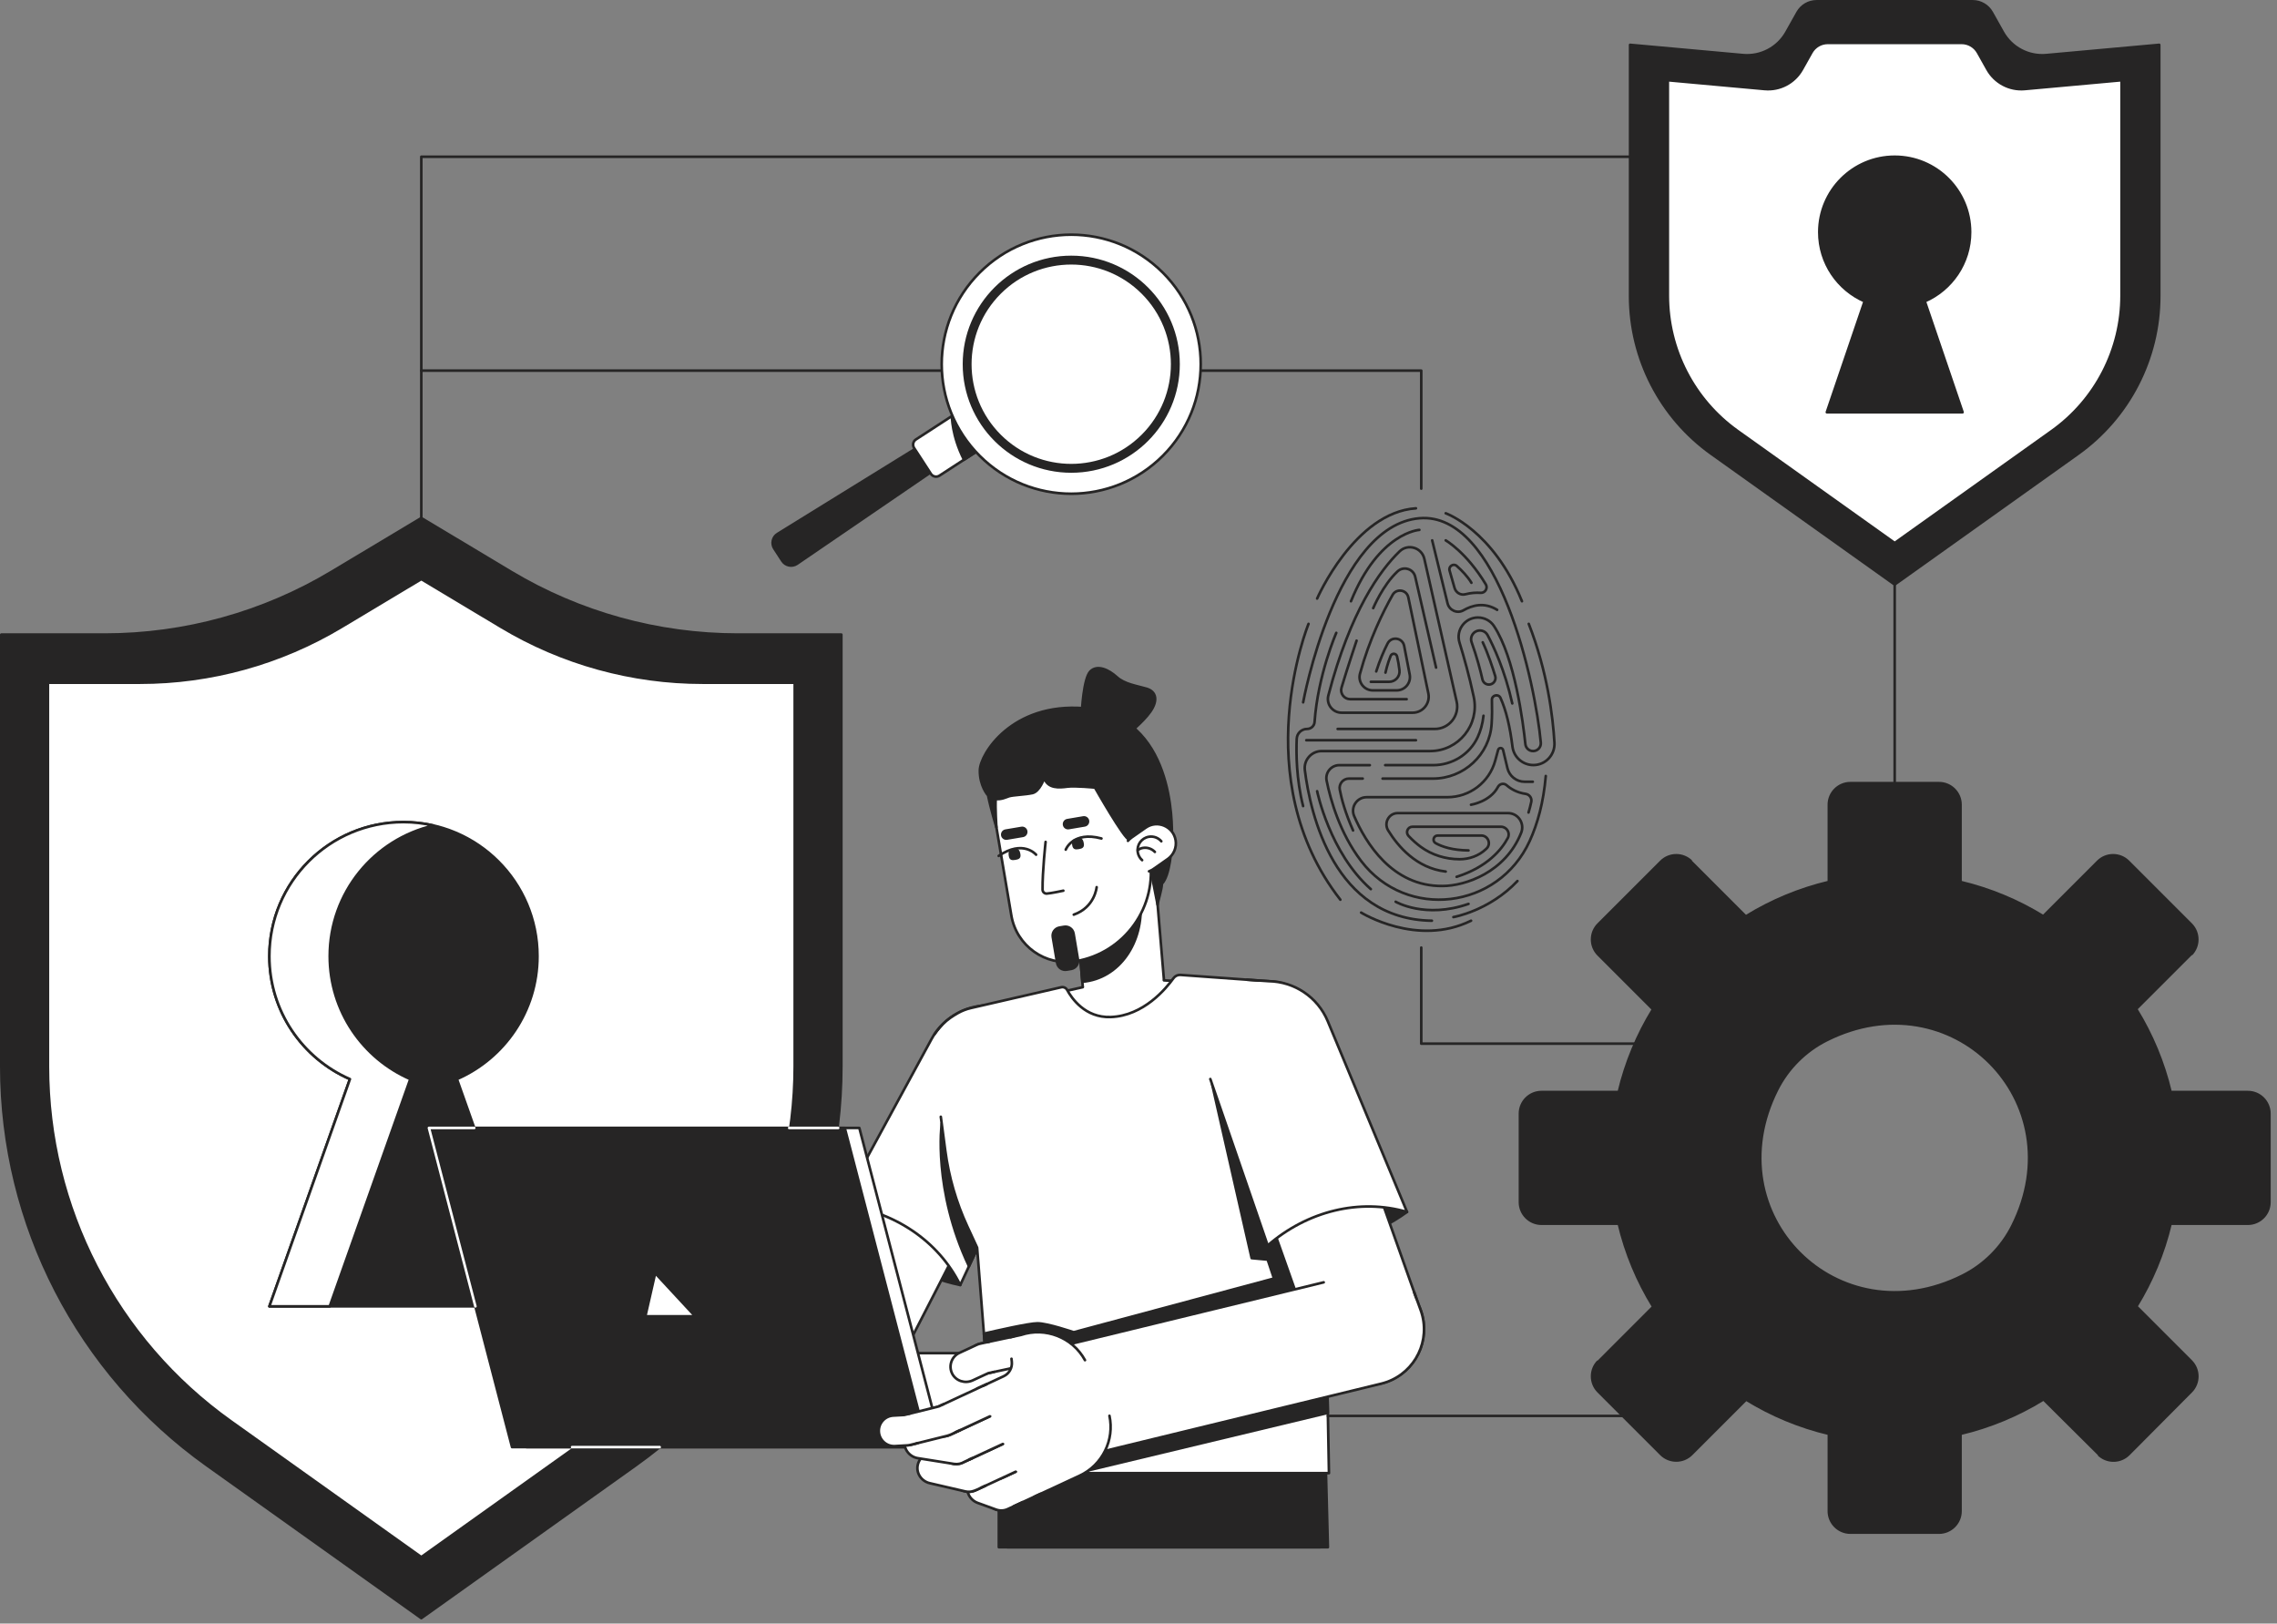 <svg width="338" height="241" viewBox="0 0 338 241" fill="none" xmlns="http://www.w3.org/2000/svg">
<rect x="0" y="0" width="338" height="241" fill="#808080" stroke="none"/>
<path d="M94.382 217.497L62.54 240.193L30.698 217.497C11.556 203.853 0.191 181.797 0.191 158.29V94.197H15.557C27.408 94.197 39.036 90.98 49.202 84.89L62.54 76.898L75.878 84.89C86.044 90.98 97.672 94.197 109.523 94.197H124.889V158.29C124.889 181.797 113.524 203.853 94.382 217.497Z" fill="#262525" stroke="#262525" stroke-width="0.386" stroke-miterlimit="10" stroke-linecap="round" stroke-linejoin="round"/>
<path d="M90.846 210.95L62.54 231.126L34.233 210.95C17.216 198.821 7.113 179.213 7.113 158.316V101.339H20.773C31.308 101.339 41.645 98.479 50.682 93.065L62.54 85.961L74.397 93.065C83.434 98.479 93.771 101.339 104.306 101.339H117.966V158.316C117.966 179.213 107.863 198.821 90.846 210.95Z" fill="white" stroke="#262525" stroke-width="0.386" stroke-miterlimit="10" stroke-linecap="round" stroke-linejoin="round"/>
<path d="M79.785 141.93C79.785 130.94 70.876 122.031 59.887 122.031C48.897 122.031 39.988 130.94 39.988 141.93C39.988 150.095 44.909 157.109 51.945 160.176L39.988 193.911H79.785L67.828 160.176C74.865 157.109 79.785 150.095 79.785 141.93Z" fill="#262525" stroke="#262525" stroke-width="0.386" stroke-miterlimit="10" stroke-linecap="round" stroke-linejoin="round"/>
<path d="M48.943 141.93C48.943 132.48 55.531 124.575 64.364 122.543C62.924 122.212 61.427 122.031 59.887 122.031C48.897 122.031 39.988 130.94 39.988 141.93C39.988 150.096 44.909 157.109 51.945 160.176L39.988 193.911H48.943L60.9 160.176C53.863 157.109 48.943 150.096 48.943 141.93Z" fill="white" stroke="#262525" stroke-width="0.386" stroke-miterlimit="10" stroke-linecap="round" stroke-linejoin="round"/>
<path d="M124.902 178.846C124.902 178.846 130.528 188.268 142.537 190.747L143.081 187.984C143.081 187.984 135.512 179.551 126.86 177.055L124.902 178.846Z" fill="#262525" stroke="#262525" stroke-width="0.386" stroke-miterlimit="10" stroke-linecap="round" stroke-linejoin="round"/>
<path d="M123.005 206.028C118.752 204.292 116.711 199.437 118.447 195.184L139.09 155.044C140.826 150.791 145.681 148.75 149.934 150.486C154.188 152.222 156.228 157.077 154.492 161.33L133.849 201.47C132.113 205.723 127.258 207.764 123.005 206.028Z" fill="white" stroke="#262525" stroke-width="0.386" stroke-miterlimit="10" stroke-linecap="round" stroke-linejoin="round"/>
<path d="M138.255 154.277L124.902 178.846C132.687 179.738 139.335 184.219 142.537 190.747L155.479 162.958C157.552 158.506 155.95 153.206 151.758 150.648C147.047 147.774 140.89 149.429 138.255 154.277Z" fill="white" stroke="#262525" stroke-width="0.386" stroke-miterlimit="10" stroke-linecap="round" stroke-linejoin="round"/>
<path d="M139.789 166.797C139.789 166.797 138.463 176.56 143.836 187.955L148.04 178.927L139.789 166.797Z" fill="#262525" stroke="#262525" stroke-width="0.386" stroke-miterlimit="10" stroke-linecap="round" stroke-linejoin="round"/>
<path d="M169.552 151.9L164.981 152.284C162.915 152.458 161.1 150.924 160.927 148.858L159.537 132.319C159.363 130.253 160.897 128.438 162.963 128.265L167.534 127.881C169.599 127.707 171.415 129.241 171.588 131.306L172.978 147.846C173.152 149.911 171.618 151.727 169.552 151.9Z" fill="white" stroke="#262525" stroke-width="0.386" stroke-miterlimit="10" stroke-linecap="round" stroke-linejoin="round"/>
<path d="M169.284 133.796L168.796 127.989C168.395 127.884 167.97 127.844 167.534 127.88L162.963 128.265C160.897 128.438 159.363 130.253 159.537 132.319L160.664 145.728C166.177 145.265 169.793 139.849 169.284 133.796Z" fill="#262525" stroke="#262525" stroke-width="0.386" stroke-miterlimit="10" stroke-linecap="round" stroke-linejoin="round"/>
<path d="M159.691 142.684C155.172 143.449 150.889 140.406 150.124 135.886L147.458 120.138C146.459 114.234 150.435 108.638 156.34 107.638C162.244 106.639 167.841 110.615 168.84 116.519L170.656 127.251C171.89 134.541 166.981 141.45 159.691 142.684Z" fill="white" stroke="#262525" stroke-width="0.386" stroke-miterlimit="10" stroke-linecap="round" stroke-linejoin="round"/>
<path d="M156.275 139.097L156.924 142.933C157.037 143.599 157.669 144.048 158.335 143.935L159.01 143.821C159.676 143.708 160.125 143.076 160.012 142.41L159.363 138.574C159.25 137.908 158.618 137.459 157.952 137.572L157.277 137.686C156.611 137.799 156.162 138.431 156.275 139.097Z" fill="#262525" stroke="#262525" stroke-width="0.386" stroke-miterlimit="10" stroke-linecap="round" stroke-linejoin="round"/>
<path d="M160.602 105.687C160.602 105.687 160.827 100.675 161.866 99.652C162.904 98.629 164.585 99.433 165.751 100.497C166.916 101.561 168.698 101.795 170.183 102.23C171.667 102.665 171.887 104.006 170.764 105.615C169.64 107.225 167.253 109.112 167.253 109.112L160.602 105.687Z" fill="#262525" stroke="#262525" stroke-width="0.386" stroke-miterlimit="10" stroke-linecap="round" stroke-linejoin="round"/>
<path d="M160.92 105.13C150.198 104.265 145.504 111.948 145.455 114.313C145.405 116.675 146.67 118.072 146.675 118.076C147.063 120.018 147.905 122.803 147.905 122.803C147.905 122.803 147.713 119.874 147.807 118.599C148.63 118.71 149.374 118.322 149.777 118.194C150.36 118.008 152.157 117.957 153.245 117.725C154.333 117.494 155.004 115.497 155.004 115.497C155.564 117.083 157.232 116.924 158.417 116.77C159.602 116.615 162.543 116.909 162.543 116.909C162.543 116.909 166.971 124.719 167.623 124.613C167.966 124.558 169.474 126.42 169.474 126.42L170.838 129.216L171.835 134.287C171.922 133.579 172.46 132.033 172.473 131.183C173.669 129.951 173.94 125.93 173.957 124.239C173.975 122.488 174.347 106.214 160.92 105.13Z" fill="#262525" stroke="#262525" stroke-width="0.386" stroke-miterlimit="10" stroke-linecap="round" stroke-linejoin="round"/>
<path d="M158.199 126.12C158.199 126.12 159.248 123.32 163.502 124.461" stroke="#262525" stroke-width="0.386" stroke-miterlimit="10" stroke-linecap="round" stroke-linejoin="round"/>
<path d="M160.884 125.176C160.996 125.835 160.62 125.963 160.143 126.044C159.666 126.125 159.269 126.127 159.157 125.468C159.008 124.587 159.395 124.521 159.872 124.44C160.349 124.36 160.737 124.305 160.884 125.176Z" fill="#262525"/>
<path d="M153.799 126.869C153.799 126.869 151.887 124.57 148.246 127.048" stroke="#262525" stroke-width="0.386" stroke-miterlimit="10" stroke-linecap="round" stroke-linejoin="round"/>
<path d="M149.743 127.064C149.854 127.722 150.252 127.72 150.729 127.64C151.205 127.559 151.581 127.43 151.47 126.772C151.321 125.89 150.934 125.955 150.457 126.036C149.98 126.117 149.595 126.193 149.743 127.064Z" fill="#262525"/>
<path d="M155.21 124.969C155.21 124.969 154.727 129.406 154.759 132.059C154.763 132.395 155.047 132.661 155.382 132.642C155.997 132.607 157.846 132.211 157.846 132.211" stroke="#262525" stroke-width="0.386" stroke-miterlimit="10" stroke-linecap="round" stroke-linejoin="round"/>
<path d="M159.391 135.769C162.531 134.668 162.788 131.688 162.788 131.688" stroke="#262525" stroke-width="0.386" stroke-miterlimit="10" stroke-linecap="round" stroke-linejoin="round"/>
<path d="M161.008 122.514L158.641 122.914C158.318 122.969 158.012 122.752 157.958 122.429C157.903 122.106 158.121 121.8 158.443 121.745L160.81 121.344C161.133 121.29 161.439 121.507 161.494 121.83C161.548 122.153 161.331 122.459 161.008 122.514Z" fill="#262525" stroke="#262525" stroke-width="0.386" stroke-miterlimit="10" stroke-linecap="round" stroke-linejoin="round"/>
<path d="M151.836 124.069L149.47 124.469C149.147 124.524 148.84 124.306 148.786 123.983C148.731 123.66 148.949 123.354 149.272 123.3L151.638 122.899C151.961 122.844 152.267 123.062 152.322 123.385C152.377 123.708 152.159 124.014 151.836 124.069Z" fill="#262525" stroke="#262525" stroke-width="0.386" stroke-miterlimit="10" stroke-linecap="round" stroke-linejoin="round"/>
<path d="M173.34 127.512L171.238 128.985C169.526 130.183 167.15 129.19 166.802 127.13C166.618 126.047 167.075 124.956 167.974 124.326L170.077 122.853C171.788 121.655 174.164 122.648 174.513 124.708C174.696 125.791 174.239 126.882 173.34 127.512Z" fill="white"/>
<path d="M167.434 124.813C167.589 124.631 167.768 124.467 167.969 124.326L170.072 122.853C171.783 121.655 174.159 122.648 174.508 124.708C174.691 125.791 174.235 126.882 173.335 127.513L171.233 128.985C171.017 129.136 170.791 129.252 170.559 129.336" stroke="#262525" stroke-width="0.386" stroke-miterlimit="10" stroke-linecap="round" stroke-linejoin="round"/>
<path d="M169.538 127.681C169.208 127.388 168.971 126.985 168.892 126.516C168.707 125.426 169.441 124.393 170.531 124.208C171.25 124.086 171.943 124.364 172.386 124.879" stroke="#262525" stroke-width="0.386" stroke-miterlimit="10" stroke-linecap="round" stroke-linejoin="round"/>
<path d="M168.902 126.183C169.137 126.02 169.346 125.915 169.646 125.864C170.327 125.749 170.987 125.992 171.43 126.457" stroke="#262525" stroke-width="0.386" stroke-miterlimit="10" stroke-linecap="round" stroke-linejoin="round"/>
<path d="M195.945 211.047L195.951 229.662H149.522L149.422 211.047H195.945Z" fill="white" stroke="#262525" stroke-width="0.386" stroke-miterlimit="10" stroke-linecap="round" stroke-linejoin="round"/>
<path d="M196.605 210.166L197.114 229.662H148.266V210.055L196.605 210.166Z" fill="#262525" stroke="#262525" stroke-width="0.386" stroke-miterlimit="10" stroke-linecap="round" stroke-linejoin="round"/>
<path d="M146.009 183.449L194.598 179.366L194.605 153.098C194.606 149.531 191.82 146.584 188.258 146.386L172.781 145.523L160.73 146.536L144.925 150.074C141.525 150.835 139.271 154.068 139.731 157.521L141.428 170.245C141.965 174.253 143.205 178.135 145.092 181.712L146.009 183.449Z" fill="white"/>
<path d="M160.73 146.536L144.925 150.075C141.525 150.836 139.271 154.068 139.731 157.521L141.428 170.245C141.965 174.253 143.205 178.135 145.092 181.712L146.009 183.449L194.598 179.366L194.605 153.098C194.606 149.531 191.82 146.584 188.258 146.386L172.781 145.523" stroke="#262525" stroke-width="0.386" stroke-miterlimit="10" stroke-linecap="round" stroke-linejoin="round"/>
<path d="M195.947 211.045H149.424L146.012 183.45L194.601 179.367L195.947 211.045Z" fill="white" stroke="#262525" stroke-width="0.386" stroke-miterlimit="10" stroke-linecap="round" stroke-linejoin="round"/>
<path d="M188.91 145.699L175.241 144.714C174.826 144.684 174.426 144.87 174.184 145.209C173.116 146.708 169.763 150.796 164.865 150.966C161.069 151.097 159.073 148.173 158.403 146.941C158.232 146.627 157.875 146.467 157.527 146.547L144.131 149.629C140.491 150.466 138.085 153.934 138.575 157.637L140.32 170.809C140.834 174.693 141.933 178.476 143.578 182.031L145.043 185.197L147.688 218.67H197.268L196.08 153.264C196.008 149.267 192.898 145.986 188.91 145.699Z" fill="white"/>
<path d="M139.653 165.768L140.321 170.809C140.835 174.693 141.934 178.476 143.579 182.031L145.045 185.197L147.689 218.67H197.27L196.081 153.265C196.009 149.267 192.899 145.986 188.912 145.699L175.242 144.714C174.827 144.684 174.427 144.87 174.185 145.209C173.117 146.708 169.764 150.796 164.866 150.966C161.07 151.097 159.074 148.173 158.404 146.941C158.234 146.627 157.876 146.467 157.528 146.547L144.132 149.629C143.437 149.789 142.787 150.044 142.194 150.379C142.194 150.379 141.201 150.924 140.49 151.529C139.778 152.133 139.201 152.819 138.723 153.509" stroke="#262525" stroke-width="0.386" stroke-miterlimit="10" stroke-linecap="round" stroke-linejoin="round"/>
<path d="M196.319 166.484L179.94 160.977L185.798 186.753L188.175 186.974L189.114 189.774L159.377 197.753C159.377 197.753 155.516 196.426 153.992 196.426C152.752 196.426 147.841 197.543 146.051 197.96L147.687 218.668H159.823L197.105 209.727L196.319 166.484Z" fill="#262525" stroke="#262525" stroke-width="0.386" stroke-miterlimit="10" stroke-linecap="round" stroke-linejoin="round"/>
<path d="M188.176 184.874C188.176 184.874 198.925 187.085 208.861 179.899L207.19 177.633C207.19 177.633 195.859 177.523 188.176 182.221V184.874Z" fill="#262525" stroke="#262525" stroke-width="0.386" stroke-miterlimit="10" stroke-linecap="round" stroke-linejoin="round"/>
<path d="M206.515 204.835C202.336 206.743 197.402 204.901 195.495 200.722L180.413 158.18C178.506 154.001 180.347 149.066 184.526 147.159C188.705 145.252 193.639 147.093 195.547 151.272L210.629 193.815C212.536 197.994 210.694 202.928 206.515 204.835Z" fill="white" stroke="#262525" stroke-width="0.386" stroke-miterlimit="10" stroke-linecap="round" stroke-linejoin="round"/>
<path d="M179.065 158.434L188.175 184.871C194.089 179.731 201.883 177.851 208.86 179.896L197.097 151.588C195.212 147.053 190.221 144.657 185.503 146.023C180.203 147.558 177.267 153.217 179.065 158.434Z" fill="white"/>
<path d="M179.66 160.168L188.173 184.874C194.088 179.733 201.881 177.854 208.859 179.899L197.095 151.591C195.59 147.968 192.101 145.71 188.353 145.645L185.094 145.422" stroke="#262525" stroke-width="0.386" stroke-miterlimit="10" stroke-linecap="round" stroke-linejoin="round"/>
<path d="M175.53 200.859H117.406V210.721L135.573 214.805L175.53 202.023V200.859Z" fill="white" stroke="#262525" stroke-width="0.386" stroke-miterlimit="10" stroke-linecap="round" stroke-linejoin="round"/>
<path d="M175.531 200.859L135.574 211.392V214.805H137.738L175.531 204.272V200.859Z" fill="white" stroke="#262525" stroke-width="0.386" stroke-miterlimit="10" stroke-linecap="round" stroke-linejoin="round"/>
<path d="M138.788 210.542L137.734 214.803H78.172L65.836 167.43H127.561L138.788 210.542Z" fill="white" stroke="#262525" stroke-width="0.386" stroke-miterlimit="10" stroke-linecap="round" stroke-linejoin="round"/>
<path d="M137.733 214.803H76.008L63.672 167.43H125.397L137.733 214.803Z" fill="#262525" stroke="#262525" stroke-width="0.386" stroke-miterlimit="10" stroke-linecap="round" stroke-linejoin="round"/>
<path d="M97.258 188.977L95.797 195.384H103.195L97.258 188.977Z" fill="white" stroke="#262525" stroke-width="0.386" stroke-miterlimit="10" stroke-linecap="round" stroke-linejoin="round"/>
<path d="M70.399 167.43H63.672L70.567 193.909" stroke="white" stroke-width="0.386" stroke-miterlimit="10" stroke-linecap="round" stroke-linejoin="round"/>
<path d="M117.148 167.43H124.417" stroke="white" stroke-width="0.386" stroke-miterlimit="10" stroke-linecap="round" stroke-linejoin="round"/>
<path d="M84.926 214.805H97.921" stroke="white" stroke-width="0.386" stroke-miterlimit="10" stroke-linecap="round" stroke-linejoin="round"/>
<path d="M149.734 210.281C148.648 205.817 151.386 201.319 155.849 200.233L201.098 189.222C205.561 188.136 210.06 190.874 211.146 195.337C212.232 199.801 209.494 204.3 205.031 205.386L159.782 216.396C155.319 217.483 150.82 214.745 149.734 210.281Z" fill="white"/>
<path d="M196.493 190.344L155.849 200.234C151.386 201.32 148.648 205.819 149.734 210.282C150.82 214.746 155.319 217.484 159.782 216.397L205.031 205.387C209.494 204.301 212.232 199.802 211.146 195.339C211.064 195.002 210.963 194.675 210.844 194.359L209.925 191.823" stroke="#262525" stroke-width="0.386" stroke-miterlimit="10" stroke-linecap="round" stroke-linejoin="round"/>
<path d="M154.24 199.905C154.5 201.13 153.719 202.334 152.494 202.594L146.531 203.863C145.311 204.122 144.06 203.39 143.778 202.174C143.491 200.935 144.276 199.707 145.514 199.444L151.551 198.159C152.775 197.899 153.979 198.681 154.24 199.905Z" fill="white" stroke="#262525" stroke-width="0.386" stroke-miterlimit="10" stroke-linecap="round" stroke-linejoin="round"/>
<path d="M148.025 200.711C148.552 201.847 148.059 203.195 146.923 203.722L144.388 204.899C143.256 205.425 141.873 204.99 141.327 203.868C140.771 202.724 141.262 201.352 142.411 200.818L145.014 199.61C146.15 199.083 147.498 199.576 148.025 200.711Z" fill="white"/>
<path d="M146.82 199.164L145.561 199.436C145.376 199.47 145.193 199.528 145.014 199.611L142.411 200.819C141.262 201.353 140.771 202.725 141.327 203.869C141.873 204.991 143.256 205.426 144.388 204.9L146.706 203.824L147.572 203.64" stroke="#262525" stroke-width="0.386" stroke-miterlimit="10" stroke-linecap="round" stroke-linejoin="round"/>
<path d="M161.292 202.37L164.121 208.462C165.975 212.458 164.24 217.201 160.244 219.056L152.679 222.568L145.043 206.118L148.977 204.291C149.799 203.91 150.288 203.049 150.194 202.147L149.853 198.886L150.699 198.493C154.694 196.639 159.437 198.374 161.292 202.37Z" fill="white"/>
<path d="M161.057 201.902C159.206 198.508 155.181 196.947 151.547 198.156L149.984 198.494" stroke="#262525" stroke-width="0.386" stroke-miterlimit="10" stroke-linecap="round" stroke-linejoin="round"/>
<path d="M164.689 210.155C165.45 213.715 163.686 217.455 160.244 219.053L152.679 222.564L145.043 206.114L148.977 204.288C149.799 203.907 150.288 203.045 150.194 202.144L150.146 201.688" stroke="#262525" stroke-width="0.386" stroke-miterlimit="10" stroke-linecap="round" stroke-linejoin="round"/>
<path d="M153.782 219.555C154.309 220.691 153.816 222.039 152.68 222.566L149.626 223.984C148.494 224.509 147.112 224.074 146.565 222.952C146.009 221.809 146.5 220.436 147.649 219.903L150.771 218.453C151.907 217.926 153.255 218.42 153.782 219.555Z" fill="white"/>
<path d="M150.771 218.453L147.649 219.902C146.5 220.436 146.009 221.808 146.565 222.952C147.112 224.074 148.494 224.509 149.626 223.983L152.68 222.566L154.462 221.738" stroke="#262525" stroke-width="0.386" stroke-miterlimit="10" stroke-linecap="round" stroke-linejoin="round"/>
<path d="M150.767 222.721C150.34 223.898 149.04 224.506 147.863 224.078L145.135 223.088C143.961 222.663 143.288 221.379 143.692 220.198C144.104 218.995 145.42 218.369 146.611 218.801L149.409 219.816C150.586 220.243 151.194 221.544 150.767 222.721Z" fill="white"/>
<path d="M148.528 219.497L146.611 218.801C145.42 218.369 144.104 218.995 143.692 220.198C143.288 221.379 143.961 222.663 145.135 223.088L147.863 224.078C148.463 224.296 149.096 224.245 149.629 223.986L150.401 223.626L151.8 222.977" stroke="#262525" stroke-width="0.386" stroke-miterlimit="10" stroke-linecap="round" stroke-linejoin="round"/>
<path d="M151.872 215.446C152.399 216.582 151.906 217.929 150.77 218.457L144.818 221.22C143.685 221.745 142.303 221.311 141.757 220.188C141.2 219.045 141.692 217.672 142.84 217.139L148.861 214.344C149.996 213.817 151.344 214.31 151.872 215.446Z" fill="white"/>
<path d="M150.77 218.456L144.818 221.22C143.685 221.745 142.303 221.31 141.757 220.188C141.2 219.044 141.692 217.672 142.84 217.139L148.861 214.344" stroke="#262525" stroke-width="0.386" stroke-miterlimit="10" stroke-linecap="round" stroke-linejoin="round"/>
<path d="M146.012 219.684C145.729 220.904 144.511 221.664 143.292 221.381L138.007 220.157C136.791 219.875 135.968 218.683 136.228 217.462C136.492 216.218 137.723 215.437 138.957 215.723L144.315 216.964C145.534 217.246 146.294 218.464 146.012 219.684Z" fill="white"/>
<path d="M143.582 216.794L138.957 215.723C137.723 215.437 136.492 216.218 136.228 217.462C135.968 218.682 136.791 219.875 138.007 220.157L143.292 221.381C143.523 221.435 143.753 221.451 143.978 221.433C143.978 221.433 144.395 221.415 145.044 221.114L146.289 220.536" stroke="#262525" stroke-width="0.386" stroke-miterlimit="10" stroke-linecap="round" stroke-linejoin="round"/>
<path d="M149.965 211.329C150.493 212.464 149.999 213.812 148.864 214.339L142.911 217.103C141.779 217.628 140.397 217.193 139.851 216.071C139.294 214.928 139.786 213.555 140.934 213.022L146.955 210.227C148.09 209.7 149.438 210.193 149.965 211.329Z" fill="white"/>
<path d="M148.864 214.339L142.911 217.102C141.779 217.628 140.397 217.193 139.851 216.071C139.294 214.927 139.786 213.555 140.934 213.021L146.955 210.227" stroke="#262525" stroke-width="0.386" stroke-miterlimit="10" stroke-linecap="round" stroke-linejoin="round"/>
<path d="M144.203 215.415C144.006 216.651 142.845 217.495 141.608 217.298L136.251 216.448C135.018 216.252 134.114 215.12 134.287 213.884C134.463 212.624 135.637 211.76 136.888 211.958L142.319 212.82C143.556 213.017 144.399 214.178 144.203 215.415Z" fill="white"/>
<path d="M141.605 212.707L136.888 211.958C135.637 211.76 134.463 212.624 134.287 213.884C134.114 215.12 135.018 216.252 136.251 216.448L141.608 217.298C142.159 217.386 142.695 217.267 143.137 216.999L144.307 216.456" stroke="#262525" stroke-width="0.386" stroke-miterlimit="10" stroke-linecap="round" stroke-linejoin="round"/>
<path d="M148.051 207.227C148.579 208.363 148.085 209.711 146.95 210.238L140.997 213.001C139.865 213.527 138.483 213.092 137.937 211.969C137.38 210.826 137.872 209.453 139.02 208.92L145.041 206.125C146.176 205.598 147.524 206.091 148.051 207.227Z" fill="white"/>
<path d="M146.95 210.234L140.997 212.997C139.865 213.523 138.483 213.088 137.937 211.966C137.38 210.822 137.872 209.45 139.02 208.916L145.041 206.121L146.464 205.461" stroke="#262525" stroke-width="0.386" stroke-miterlimit="10" stroke-linecap="round" stroke-linejoin="round"/>
<path d="M142.2 210.393C142.501 211.608 141.761 212.838 140.546 213.14L135.281 214.447C134.07 214.748 132.795 214.058 132.473 212.853C132.143 211.624 132.887 210.37 134.116 210.065L139.453 208.739C140.668 208.437 141.898 209.178 142.2 210.393Z" fill="white"/>
<path d="M140.028 208.453L139.359 208.763L134.116 210.066C132.887 210.371 132.143 211.625 132.473 212.853C132.795 214.059 134.07 214.749 135.282 214.448L140.546 213.14C140.607 213.125 140.667 213.108 140.726 213.088C140.726 213.088 141.099 212.983 141.527 212.756C141.956 212.529 142.522 212.294 142.522 212.294" stroke="#262525" stroke-width="0.386" stroke-miterlimit="10" stroke-linecap="round" stroke-linejoin="round"/>
<path d="M130.457 212.519C130.386 211.269 131.341 210.198 132.591 210.127L134.347 210.027C135.593 209.956 136.717 210.871 136.811 212.115C136.907 213.383 135.943 214.478 134.679 214.55L132.849 214.654C131.599 214.725 130.528 213.769 130.457 212.519Z" fill="white"/>
<path d="M134.997 209.844L134.236 210.033L132.591 210.126C131.341 210.197 130.386 211.268 130.457 212.518C130.528 213.768 131.599 214.724 132.849 214.653L134.679 214.549C134.837 214.54 134.991 214.515 135.138 214.476L136.246 214.205" stroke="#262525" stroke-width="0.386" stroke-miterlimit="10" stroke-linecap="round" stroke-linejoin="round"/>
<path d="M308.442 67.379L281.246 86.763L254.05 67.379C246.472 61.978 241.973 53.246 241.973 43.94V6.657L258.732 8.18C261.364 8.42 263.891 7.09 265.185 4.784L266.831 1.85C267.404 0.828 268.484 0.195 269.656 0.195H292.835C294.007 0.195 295.087 0.828 295.661 1.85L297.307 4.784C298.6 7.09 301.127 8.42 303.76 8.18L320.519 6.657V43.94C320.519 53.246 316.019 61.978 308.442 67.379Z" fill="#262525" stroke="#262525" stroke-width="0.386" stroke-miterlimit="10" stroke-linecap="round" stroke-linejoin="round"/>
<path d="M304.571 63.977L281.251 80.599L257.93 63.977C251.432 59.346 247.574 51.858 247.574 43.878V11.909L261.945 13.214C264.202 13.419 266.369 12.279 267.478 10.302L268.89 7.786C269.382 6.91 270.308 6.367 271.313 6.367H291.189C292.194 6.367 293.12 6.91 293.612 7.786L295.023 10.302C296.132 12.279 298.299 13.419 300.557 13.214L314.927 11.909V43.878C314.927 51.858 311.07 59.346 304.571 63.977Z" fill="white" stroke="#262525" stroke-width="0.386" stroke-miterlimit="10" stroke-linecap="round" stroke-linejoin="round"/>
<path d="M292.444 34.458C292.444 28.277 287.433 23.266 281.251 23.266C275.07 23.266 270.059 28.277 270.059 34.458C270.059 39.052 272.826 42.997 276.784 44.722L271.178 61.193H291.325L285.719 44.722C289.676 42.997 292.444 39.052 292.444 34.458Z" fill="#262525" stroke="#262525" stroke-width="0.386" stroke-miterlimit="10" stroke-linecap="round" stroke-linejoin="round"/>
<path d="M336.872 178.447V165.3C336.872 163.534 335.441 162.103 333.675 162.103H322.205C321.158 157.701 319.428 153.565 317.12 149.82C317.12 149.819 325.228 141.711 325.228 141.711C326.477 140.462 326.477 138.438 325.228 137.19L315.932 127.894C314.684 126.645 312.66 126.645 311.411 127.893L303.303 136.002C299.556 133.694 295.421 131.964 291.019 130.917V119.447C291.019 117.681 289.588 116.25 287.822 116.25H274.675C272.91 116.25 271.478 117.681 271.478 119.447V130.917C267.076 131.964 262.941 133.694 259.195 136.002C259.194 136.002 251.086 127.893 251.086 127.893C249.837 126.645 247.813 126.645 246.565 127.894L237.268 137.19C236.02 138.438 236.02 140.462 237.268 141.711L245.376 149.819C243.069 153.565 241.339 157.701 240.292 162.103H228.822C227.056 162.103 225.625 163.534 225.625 165.3V178.447C225.625 180.212 227.056 181.644 228.822 181.644H240.292C241.339 186.046 243.069 190.181 245.377 193.926C245.377 193.927 237.269 202.036 237.269 202.036C236.02 203.284 236.02 205.309 237.269 206.557L246.565 215.853C247.813 217.102 249.838 217.102 251.086 215.853L259.194 207.745C262.941 210.053 267.077 211.783 271.479 212.829V224.3C271.479 226.066 272.91 227.497 274.676 227.497H287.822C289.588 227.497 291.019 226.066 291.019 224.3V212.829C295.421 211.783 299.557 210.053 303.302 207.745C303.303 207.745 311.476 215.871 311.476 215.871C312.727 217.114 314.748 217.108 315.991 215.858L325.241 206.557C326.484 205.307 326.481 203.288 325.235 202.042L317.12 193.928C319.428 190.181 321.158 186.046 322.205 181.644H333.675C335.441 181.644 336.872 180.212 336.872 178.447ZM291.337 189.342C272.825 198.624 254.499 180.299 263.779 161.787C265.377 158.599 267.974 156.002 271.162 154.404C289.673 145.124 307.996 163.447 298.719 181.958C297.121 185.146 294.525 187.743 291.337 189.342Z" fill="#262525" stroke="#262525" stroke-width="0.386" stroke-miterlimit="10" stroke-linecap="round" stroke-linejoin="round"/>
<path d="M193.441 104.253C193.441 104.253 198.207 77.999 210.692 76.928C222.522 75.912 227.953 101.709 228.719 110.234C228.78 110.908 228.249 111.487 227.573 111.487C226.983 111.487 226.49 111.045 226.429 110.459C226.097 107.296 224.863 97.637 221.767 92.929C221.242 92.131 220.341 91.662 219.386 91.662C217.454 91.662 216.077 93.532 216.647 95.378C217.302 97.496 218.105 100.346 218.768 103.458C219.648 107.589 216.519 111.487 212.295 111.487H196.192C194.675 111.487 193.502 112.815 193.693 114.32C194.52 120.858 198.017 136.457 212.552 136.669" stroke="#262525" stroke-width="0.386" stroke-miterlimit="10" stroke-linecap="round" stroke-linejoin="round"/>
<path d="M205.23 115.574H212.706C217.297 115.574 221.138 112.023 221.419 107.441C221.488 106.322 221.499 105.138 221.46 103.897C221.437 103.169 222.443 102.941 222.74 103.607C223.572 105.471 224.135 107.813 224.511 110.833C224.705 112.395 226.042 113.565 227.616 113.565C229.422 113.565 230.848 112.042 230.742 110.239C230.516 106.406 229.706 99.714 226.93 92.602" stroke="#262525" stroke-width="0.386" stroke-miterlimit="10" stroke-linecap="round" stroke-linejoin="round"/>
<path d="M198.56 108.204H212.978C215.114 108.204 216.697 106.222 216.226 104.14L211.428 82.944C211.049 81.271 208.988 80.654 207.754 81.846C204.878 84.624 200.46 90.672 197.18 103.237C196.843 104.529 197.818 105.793 199.153 105.793H209.696C211.206 105.793 212.335 104.405 212.026 102.926L209.051 88.67C208.813 87.531 207.293 87.292 206.72 88.304C205.291 90.828 203.26 94.949 201.879 99.993C201.537 101.244 202.489 102.478 203.786 102.478H207.321C208.561 102.478 209.493 101.348 209.258 100.131L208.434 95.869C208.197 94.642 206.544 94.406 205.976 95.519C205.425 96.6 204.824 97.981 204.287 99.665" stroke="#262525" stroke-width="0.386" stroke-miterlimit="10" stroke-linecap="round" stroke-linejoin="round"/>
<path d="M212.594 80.211L214.877 89.558C215.131 90.594 216.31 91.129 217.232 90.594C218.5 89.857 220.32 89.331 222.238 90.525" stroke="#262525" stroke-width="0.386" stroke-miterlimit="10" stroke-linecap="round" stroke-linejoin="round"/>
<path d="M214.602 80.211C214.602 80.211 217.68 81.97 220.55 86.733C220.896 87.308 220.455 88.041 219.785 87.998C219.147 87.956 218.365 87.99 217.514 88.213C216.821 88.395 216.113 87.964 215.916 87.275L215.176 84.694C214.993 84.056 215.759 83.572 216.252 84.016C217.011 84.699 217.864 85.582 218.419 86.507" stroke="#262525" stroke-width="0.386" stroke-miterlimit="10" stroke-linecap="round" stroke-linejoin="round"/>
<path d="M203.336 113.578H198.815C197.597 113.578 196.684 114.691 196.926 115.884C197.5 118.72 198.887 123.664 202.042 127.797C208.801 136.651 222.426 134.975 227.062 124.848C228.229 122.299 229.118 119.127 229.456 115.186" stroke="#262525" stroke-width="0.386" stroke-miterlimit="10" stroke-linecap="round" stroke-linejoin="round"/>
<path d="M227.529 116.042H226.319C225.104 116.042 224.048 115.208 223.766 114.027L223.121 111.332C223.029 110.948 222.486 110.939 222.383 111.32L221.953 112.902C221.082 116.107 218.172 118.332 214.85 118.332H202.871C201.426 118.332 200.441 119.808 201.013 121.135C202.691 125.033 206.636 131.607 214.134 131.513C217.511 131.513 223.468 129.489 225.804 123.616C226.36 122.218 225.352 120.697 223.848 120.697H207.484C206.163 120.697 205.368 122.146 206.062 123.271C207.524 125.643 210.275 128.87 214.603 129.37" stroke="#262525" stroke-width="0.386" stroke-miterlimit="10" stroke-linecap="round" stroke-linejoin="round"/>
<path d="M194.241 92.602C194.241 92.602 184.898 115.491 198.962 133.549" stroke="#262525" stroke-width="0.386" stroke-miterlimit="10" stroke-linecap="round" stroke-linejoin="round"/>
<path d="M215.742 136.131C215.742 136.131 221.058 135.222 225.253 130.773" stroke="#262525" stroke-width="0.386" stroke-miterlimit="10" stroke-linecap="round" stroke-linejoin="round"/>
<path d="M218.355 119.454C218.355 119.454 221.189 119.017 222.355 116.812C222.611 116.327 223.231 116.197 223.644 116.558C224.243 117.081 225.165 117.652 226.452 117.838C227.031 117.921 227.428 118.462 227.303 119.033C227.192 119.536 227.05 120.121 226.895 120.609" stroke="#262525" stroke-width="0.386" stroke-miterlimit="10" stroke-linecap="round" stroke-linejoin="round"/>
<path d="M195.516 88.848C195.516 88.848 201.075 76.056 210.183 75.453" stroke="#262525" stroke-width="0.386" stroke-miterlimit="10" stroke-linecap="round" stroke-linejoin="round"/>
<path d="M214.602 76.188C214.602 76.188 221.634 78.666 225.92 89.248" stroke="#262525" stroke-width="0.386" stroke-miterlimit="10" stroke-linecap="round" stroke-linejoin="round"/>
<path d="M210.691 78.656C210.691 78.656 204.691 79.002 200.539 89.249" stroke="#262525" stroke-width="0.386" stroke-miterlimit="10" stroke-linecap="round" stroke-linejoin="round"/>
<path d="M198.359 93.938C198.359 93.938 195.637 100.154 195.137 107.179C195.095 107.758 194.607 108.203 194.027 108.203C193.2 108.203 192.519 108.851 192.485 109.677C192.399 111.74 192.42 115.682 193.436 119.656" stroke="#262525" stroke-width="0.386" stroke-miterlimit="10" stroke-linecap="round" stroke-linejoin="round"/>
<path d="M193.91 109.875H210.185" stroke="#262525" stroke-width="0.386" stroke-miterlimit="10" stroke-linecap="round" stroke-linejoin="round"/>
<path d="M203.84 90.272C203.84 90.272 205.269 86.848 207.45 84.819C208.344 83.987 209.802 84.428 210.076 85.618L213.173 99.096" stroke="#262525" stroke-width="0.386" stroke-miterlimit="10" stroke-linecap="round" stroke-linejoin="round"/>
<path d="M201.373 95.094C201.373 95.094 199.972 99.263 199.138 102.067C198.883 102.924 199.526 103.784 200.421 103.784H208.807" stroke="#262525" stroke-width="0.386" stroke-miterlimit="10" stroke-linecap="round" stroke-linejoin="round"/>
<path d="M205.661 99.841C205.661 99.841 205.943 98.526 206.431 97.356C206.618 96.907 207.266 96.959 207.379 97.433C207.51 97.986 207.65 98.699 207.741 99.508C207.842 100.415 207.119 101.206 206.205 101.206H203.484" stroke="#262525" stroke-width="0.386" stroke-miterlimit="10" stroke-linecap="round" stroke-linejoin="round"/>
<path d="M224.483 104.417C223.376 99.461 221.682 95.888 220.815 94.268C220.513 93.703 219.842 93.447 219.238 93.661C218.561 93.9 218.201 94.643 218.443 95.319C219.274 97.639 219.794 99.699 220.056 100.856C220.178 101.394 220.718 101.722 221.253 101.586C221.795 101.449 222.113 100.887 221.95 100.352C221.577 99.13 220.881 97.003 220.096 95.341" stroke="#262525" stroke-width="0.386" stroke-miterlimit="10" stroke-linecap="round" stroke-linejoin="round"/>
<path d="M195.516 117.445C195.516 117.445 197.391 126.621 203.486 131.979" stroke="#262525" stroke-width="0.386" stroke-miterlimit="10" stroke-linecap="round" stroke-linejoin="round"/>
<path d="M202.047 135.461C202.047 135.461 210.344 140.618 218.368 136.666" stroke="#262525" stroke-width="0.386" stroke-miterlimit="10" stroke-linecap="round" stroke-linejoin="round"/>
<path d="M207.172 133.852C207.172 133.852 211.558 136.422 217.988 134.17" stroke="#262525" stroke-width="0.386" stroke-miterlimit="10" stroke-linecap="round" stroke-linejoin="round"/>
<path d="M216.221 130.153C220.813 128.691 222.902 126.103 223.817 124.399C224.225 123.638 223.664 122.719 222.801 122.719H209.665C208.957 122.719 208.602 123.563 209.086 124.082C209.696 124.735 210.307 125.265 210.893 125.696C212.564 126.922 214.602 127.541 216.674 127.541C218.099 127.541 219.493 127.041 220.539 126.075C220.58 126.037 220.621 125.999 220.661 125.96C221.391 125.26 220.891 124.025 219.881 124.025H213.407C212.779 124.025 212.564 124.86 213.115 125.163C214.077 125.692 215.62 126.211 217.987 126.235" stroke="#262525" stroke-width="0.386" stroke-miterlimit="10" stroke-linecap="round" stroke-linejoin="round"/>
<path d="M202.282 115.57H200.243C199.374 115.57 198.715 116.356 198.876 117.21C199.125 118.53 199.668 120.603 200.85 123.272" stroke="#262525" stroke-width="0.386" stroke-miterlimit="10" stroke-linecap="round" stroke-linejoin="round"/>
<path d="M205.617 113.576H212.744C215.56 113.576 218.162 111.979 219.347 109.424C219.758 108.536 220.076 107.483 220.211 106.242" stroke="#262525" stroke-width="0.386" stroke-miterlimit="10" stroke-linecap="round" stroke-linejoin="round"/>
<path d="M62.539 76.903V23.266H241.976" stroke="#262525" stroke-width="0.386" stroke-miterlimit="10" stroke-linecap="round" stroke-linejoin="round"/>
<path d="M240.874 210.172H197.113" stroke="#262525" stroke-width="0.386" stroke-miterlimit="10" stroke-linecap="round" stroke-linejoin="round"/>
<path d="M281.25 116.255V86.766" stroke="#262525" stroke-width="0.386" stroke-miterlimit="10" stroke-linecap="round" stroke-linejoin="round"/>
<path d="M210.973 140.656V154.919H242.704" stroke="#262525" stroke-width="0.386" stroke-miterlimit="10" stroke-linecap="round" stroke-linejoin="round"/>
<path d="M62.539 55.016H210.972V72.534" stroke="#262525" stroke-width="0.386" stroke-miterlimit="10" stroke-linecap="round" stroke-linejoin="round"/>
<path d="M116.124 83.246L114.939 81.425C114.463 80.692 114.683 79.712 115.426 79.253L138.953 64.719L141.136 68.077L118.306 83.683C117.585 84.175 116.6 83.978 116.124 83.246Z" fill="#262525" stroke="#262525" stroke-width="0.386" stroke-miterlimit="10" stroke-linecap="round" stroke-linejoin="round"/>
<path d="M138.184 70.334L135.691 66.501C135.415 66.076 135.536 65.507 135.961 65.231L143.922 60.055L147.415 65.427L139.454 70.604C139.029 70.88 138.46 70.759 138.184 70.334Z" fill="white" stroke="#262525" stroke-width="0.386" stroke-miterlimit="10" stroke-linecap="round" stroke-linejoin="round"/>
<path d="M141.305 61.758C141.305 61.758 141.279 64.648 143.095 68.238L144.87 67.084L141.305 61.758Z" fill="#262525" stroke="#262525" stroke-width="0.386" stroke-miterlimit="10" stroke-linecap="round" stroke-linejoin="round"/>
<path d="M172.607 67.657C180.115 60.149 180.115 47.976 172.607 40.468C165.099 32.96 152.927 32.96 145.419 40.468C137.911 47.976 137.911 60.149 145.419 67.657C152.927 75.165 165.099 75.165 172.607 67.657Z" fill="white" stroke="#262525" stroke-width="0.386" stroke-miterlimit="10" stroke-linecap="round" stroke-linejoin="round"/>
<path d="M159.019 69.983C167.812 69.983 174.94 62.855 174.94 54.062C174.94 45.269 167.812 38.141 159.019 38.141C150.226 38.141 143.098 45.269 143.098 54.062C143.098 62.855 150.226 69.983 159.019 69.983Z" fill="#262525" stroke="#262525" stroke-width="0.386" stroke-miterlimit="10" stroke-linecap="round" stroke-linejoin="round"/>
<path d="M169.611 64.659C175.464 58.807 175.464 49.318 169.611 43.465C163.759 37.613 154.27 37.613 148.417 43.465C142.565 49.318 142.565 58.807 148.417 64.659C154.27 70.512 163.759 70.512 169.611 64.659Z" fill="white" stroke="#262525" stroke-width="0.386" stroke-miterlimit="10" stroke-linecap="round" stroke-linejoin="round"/>
</svg>
